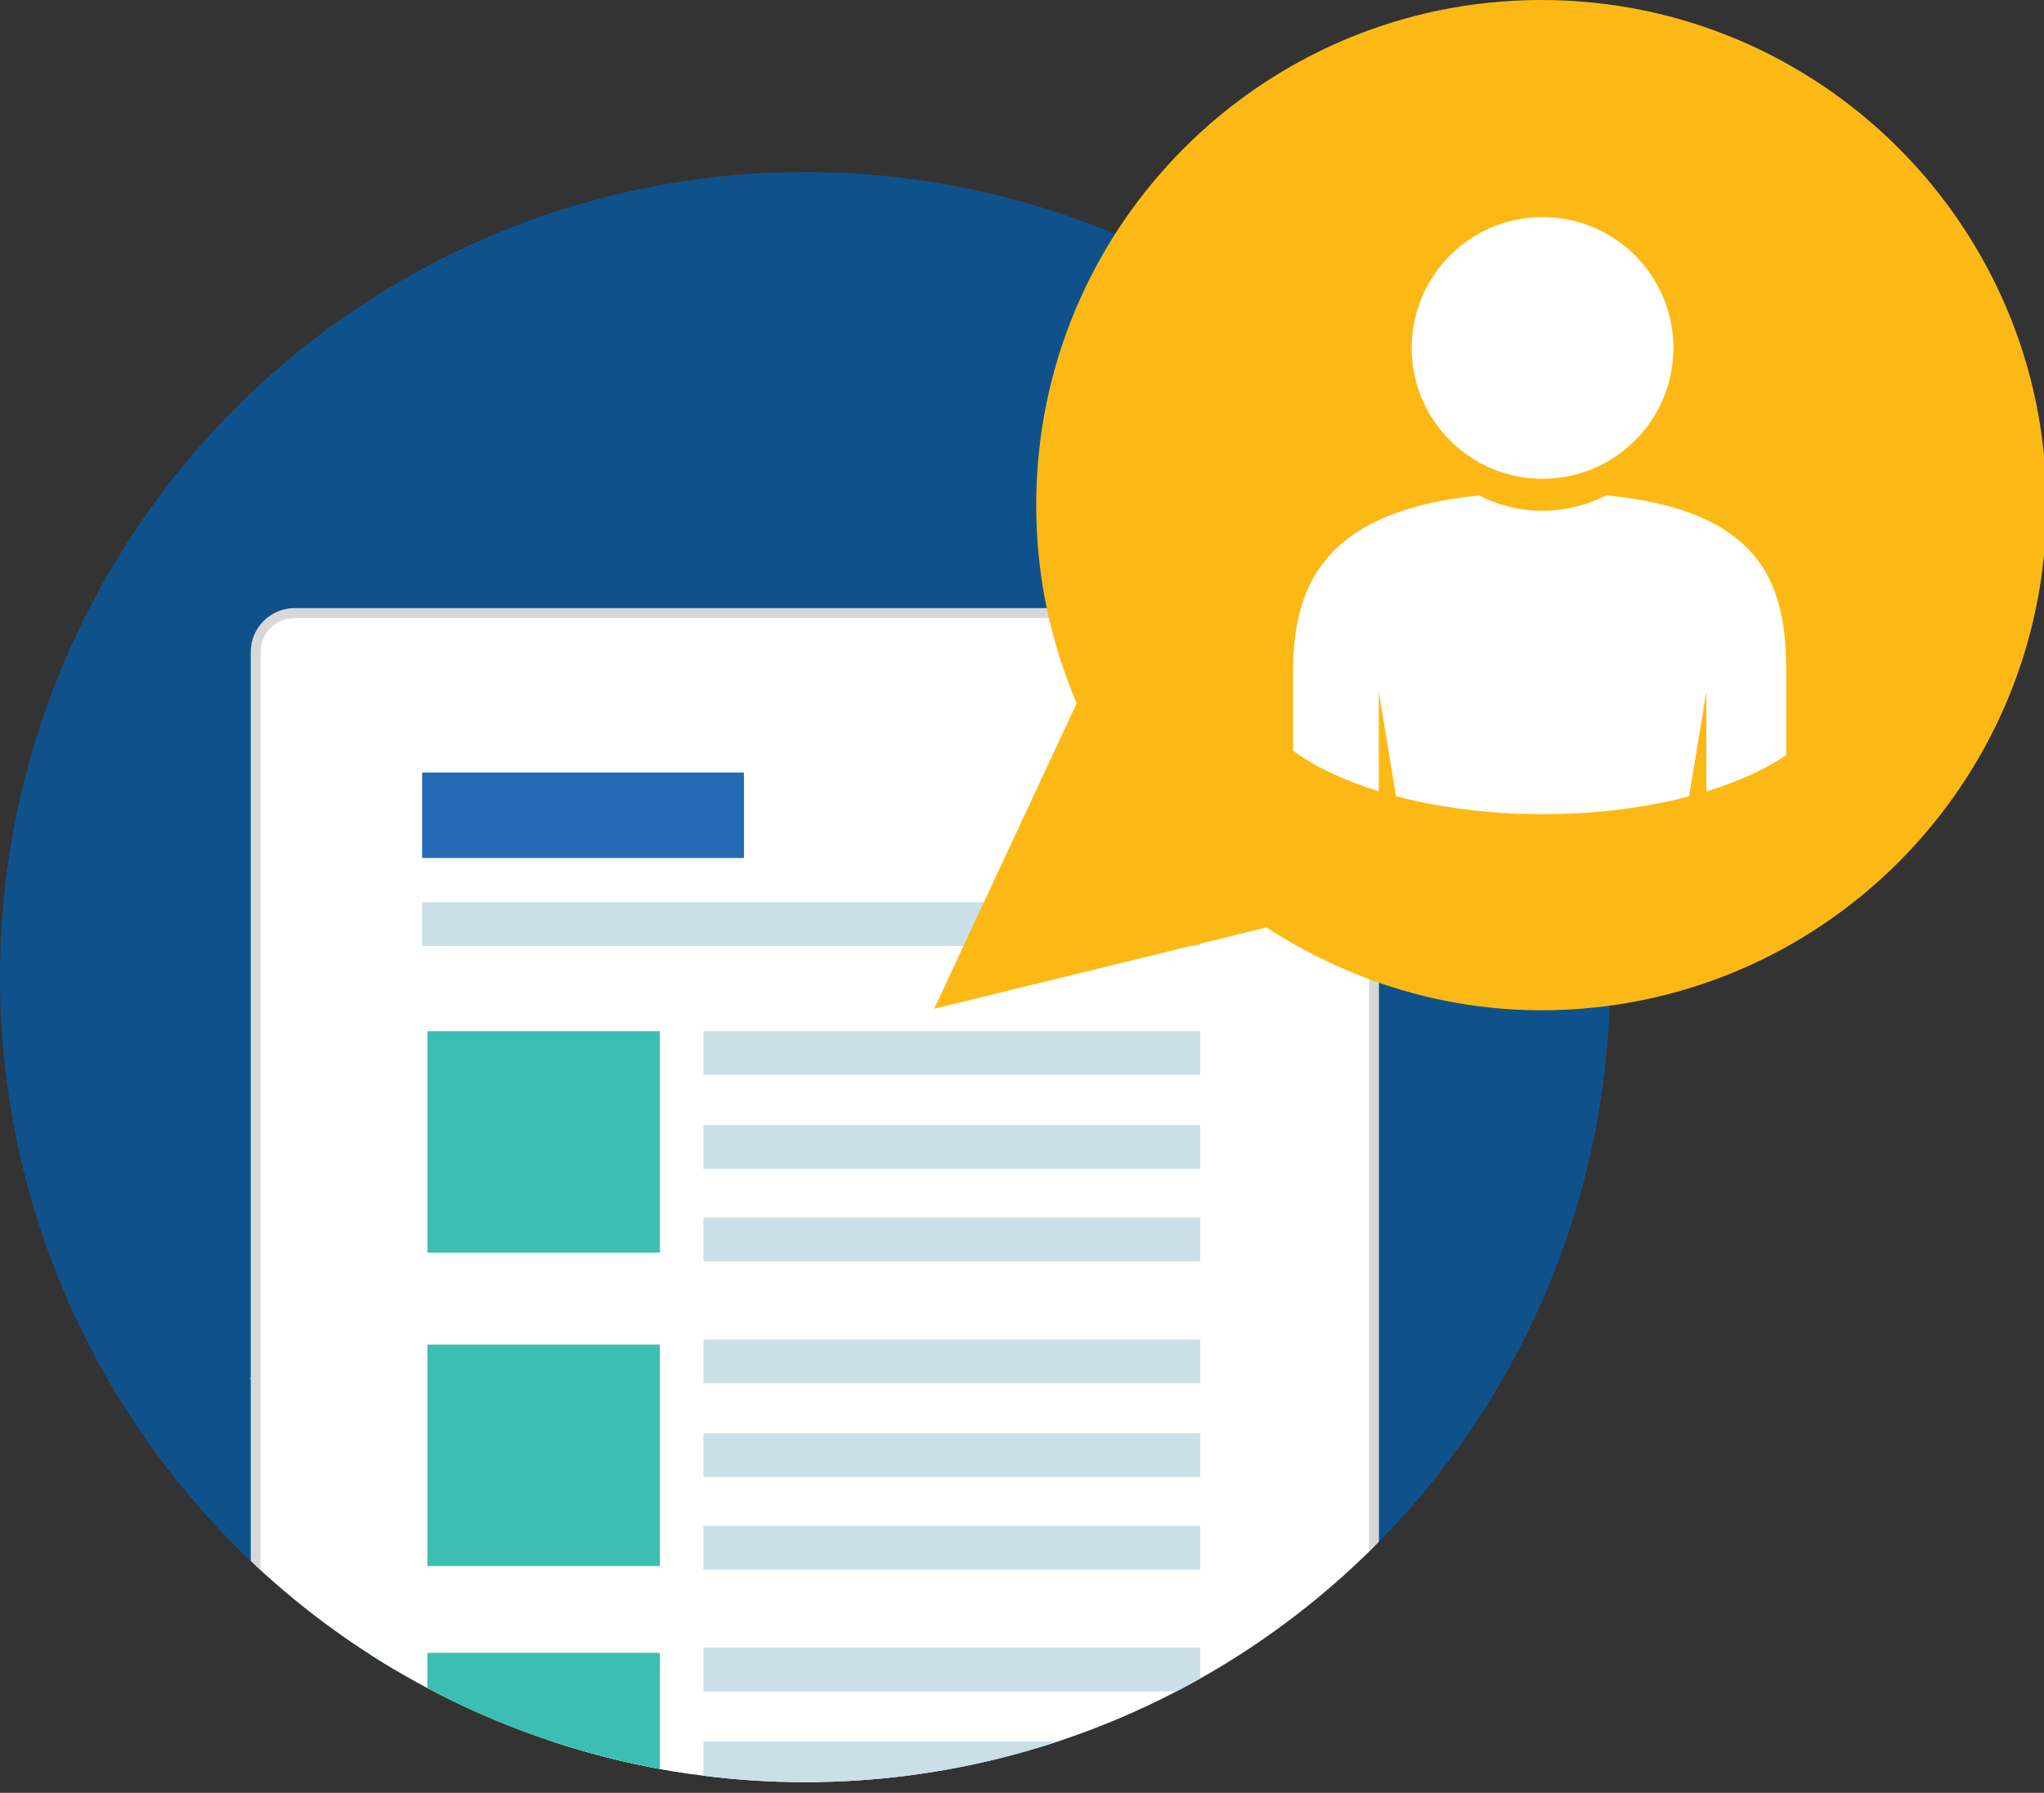 <?xml version="1.0" encoding="utf-8"?>
<!-- Generator: Adobe Illustrator 22.1.0, SVG Export Plug-In . SVG Version: 6.00 Build 0)  -->
<svg version="1.1" id="Layer_1" xmlns="http://www.w3.org/2000/svg" xmlns:xlink="http://www.w3.org/1999/xlink" x="0px" y="0px"
	 viewBox="0 0 207.5 182" style="enable-background:new 0 0 207.5 182;" xml:space="preserve">
<rect x="0" y="0" width="207.5" height="182" fill="#333333" stroke="none"/>
<circle style="fill:#0F528B;" cx="81.728" cy="99.19" r="81.728"/>
<g>
	<defs>
		<circle id="SVGID_1_" cx="81.728" cy="99.19" r="81.728"/>
	</defs>
	<clipPath id="SVGID_2_">
		<use xlink:href="#SVGID_1_"  style="overflow:visible;"/>
	</clipPath>
	<g style="clip-path:url(#SVGID_2_);">
		<g>
			
				<rect x="50.768" y="124.94" transform="matrix(0.997 -0.075 0.075 0.997 -9.287 6.032)" style="fill:#CBDFE8;" width="50.42" height="4.439"/>
			
				<rect x="51.481" y="134.453" transform="matrix(0.997 -0.075 0.075 0.997 -9.996 6.111)" style="fill:#CBDFE8;" width="50.42" height="4.443"/>
			
				<rect x="52.181" y="143.808" transform="matrix(0.997 -0.075 0.075 0.997 -10.693 6.19)" style="fill:#CBDFE8;" width="50.42" height="4.442"/>
			<polygon style="fill:#3EBEB2;" points="38.273,132.975 31.669,141.256 27.869,137.432 25.35,139.935 31.96,146.588 
				41.049,135.188 			"/>
		</g>
		
			<rect x="53.105" y="156.143" transform="matrix(0.997 -0.075 0.075 0.997 -11.612 6.293)" style="fill:#CBDFE8;" width="50.42" height="4.439"/>
		
			<rect x="53.818" y="165.656" transform="matrix(0.997 -0.075 0.075 0.997 -12.321 6.373)" style="fill:#CBDFE8;" width="50.42" height="4.443"/>
		
			<rect x="54.519" y="175.012" transform="matrix(0.997 -0.075 0.075 0.997 -13.018 6.452)" style="fill:#CBDFE8;" width="50.42" height="4.442"/>
		<polygon style="fill:#3EBEB2;" points="40.61,164.178 34.007,172.459 30.206,168.635 27.687,171.138 34.298,177.791 
			43.387,166.391 		"/>
		<path style="fill:#FFFFFF;stroke:#D8D8D8;stroke-miterlimit:10;" d="M113.764,62.235H29.908c-2.181,0-3.952,1.77-3.952,3.951
			v130.303c0,2.18,1.771,3.95,3.952,3.95h105.625c2.182,0,3.95-1.77,3.95-3.95V87.951L113.764,62.235z"/>
		<path style="fill:#CBDFE8;" d="M114.389,84.005c0,2.178,1.768,3.946,3.95,3.946h21.768l-25.718-25.716V84.005z"/>
		<rect x="42.854" y="78.426" style="fill:#246BB4;" width="32.669" height="8.675"/>
		<rect x="42.854" y="91.591" style="fill:#CBDFE8;" width="78.977" height="4.441"/>
		<rect x="71.411" y="104.683" style="fill:#CBDFE8;" width="50.42" height="4.439"/>
		<rect x="71.411" y="114.224" style="fill:#CBDFE8;" width="50.42" height="4.443"/>
		<rect x="71.411" y="123.605" style="fill:#CBDFE8;" width="50.42" height="4.442"/>
		<rect x="71.411" y="135.974" style="fill:#CBDFE8;" width="50.42" height="4.439"/>
		<rect x="71.411" y="145.514" style="fill:#CBDFE8;" width="50.42" height="4.443"/>
		<rect x="71.411" y="154.896" style="fill:#CBDFE8;" width="50.42" height="4.442"/>
		<rect x="71.411" y="167.265" style="fill:#CBDFE8;" width="50.42" height="4.439"/>
		<rect x="71.411" y="176.805" style="fill:#CBDFE8;" width="50.42" height="4.443"/>
		<rect x="71.411" y="186.186" style="fill:#CBDFE8;" width="50.42" height="4.442"/>
		<rect x="43.387" y="104.684" style="fill:#3CBEB2;" width="23.603" height="22.476"/>
		<rect x="43.387" y="136.498" style="fill:#3CBEB2;" width="23.603" height="22.476"/>
		<rect x="43.387" y="167.789" style="fill:#3CBEB2;" width="23.603" height="22.476"/>
	</g>
</g>
<path style="fill:#FCB916;" d="M128.57,94.154l-33.735,8.25l14.466-31.008c-2.647-6.191-4.109-12.974-4.109-20.119
	C105.192,22.969,128.158,0,156.472,0c28.308,0,51.277,22.969,51.277,51.277c0,28.314-22.969,51.283-51.277,51.283
	C146.192,102.56,136.585,99.369,128.57,94.154z"/>
<g>
	<path style="fill:#FFFFFF;" d="M156.596,22.039c7.336,0,13.281,5.947,13.281,13.282c0,7.335-5.945,13.282-13.281,13.282
		c-7.336,0-13.283-5.946-13.283-13.282C143.313,27.986,149.26,22.039,156.596,22.039z"/>
	<path style="fill:#FFFFFF;" d="M181.329,76.666c-2.161,1.451-4.918,2.702-8.107,3.681v-10.15l-1.752,10.646
		c-4.374,1.149-9.442,1.807-14.848,1.807c-5.43,0-10.519-0.663-14.904-1.822l-1.749-10.631v10.131
		c-3.495-1.077-6.467-2.481-8.7-4.119v-8.007c0-8.471,2.899-16.298,18.87-17.907c1.939,0.991,4.132,1.554,6.459,1.554
		c2.333,0,4.534-0.567,6.478-1.565c16.196,1.582,18.255,9.426,18.255,17.918V76.666z"/>
</g>
</svg>
